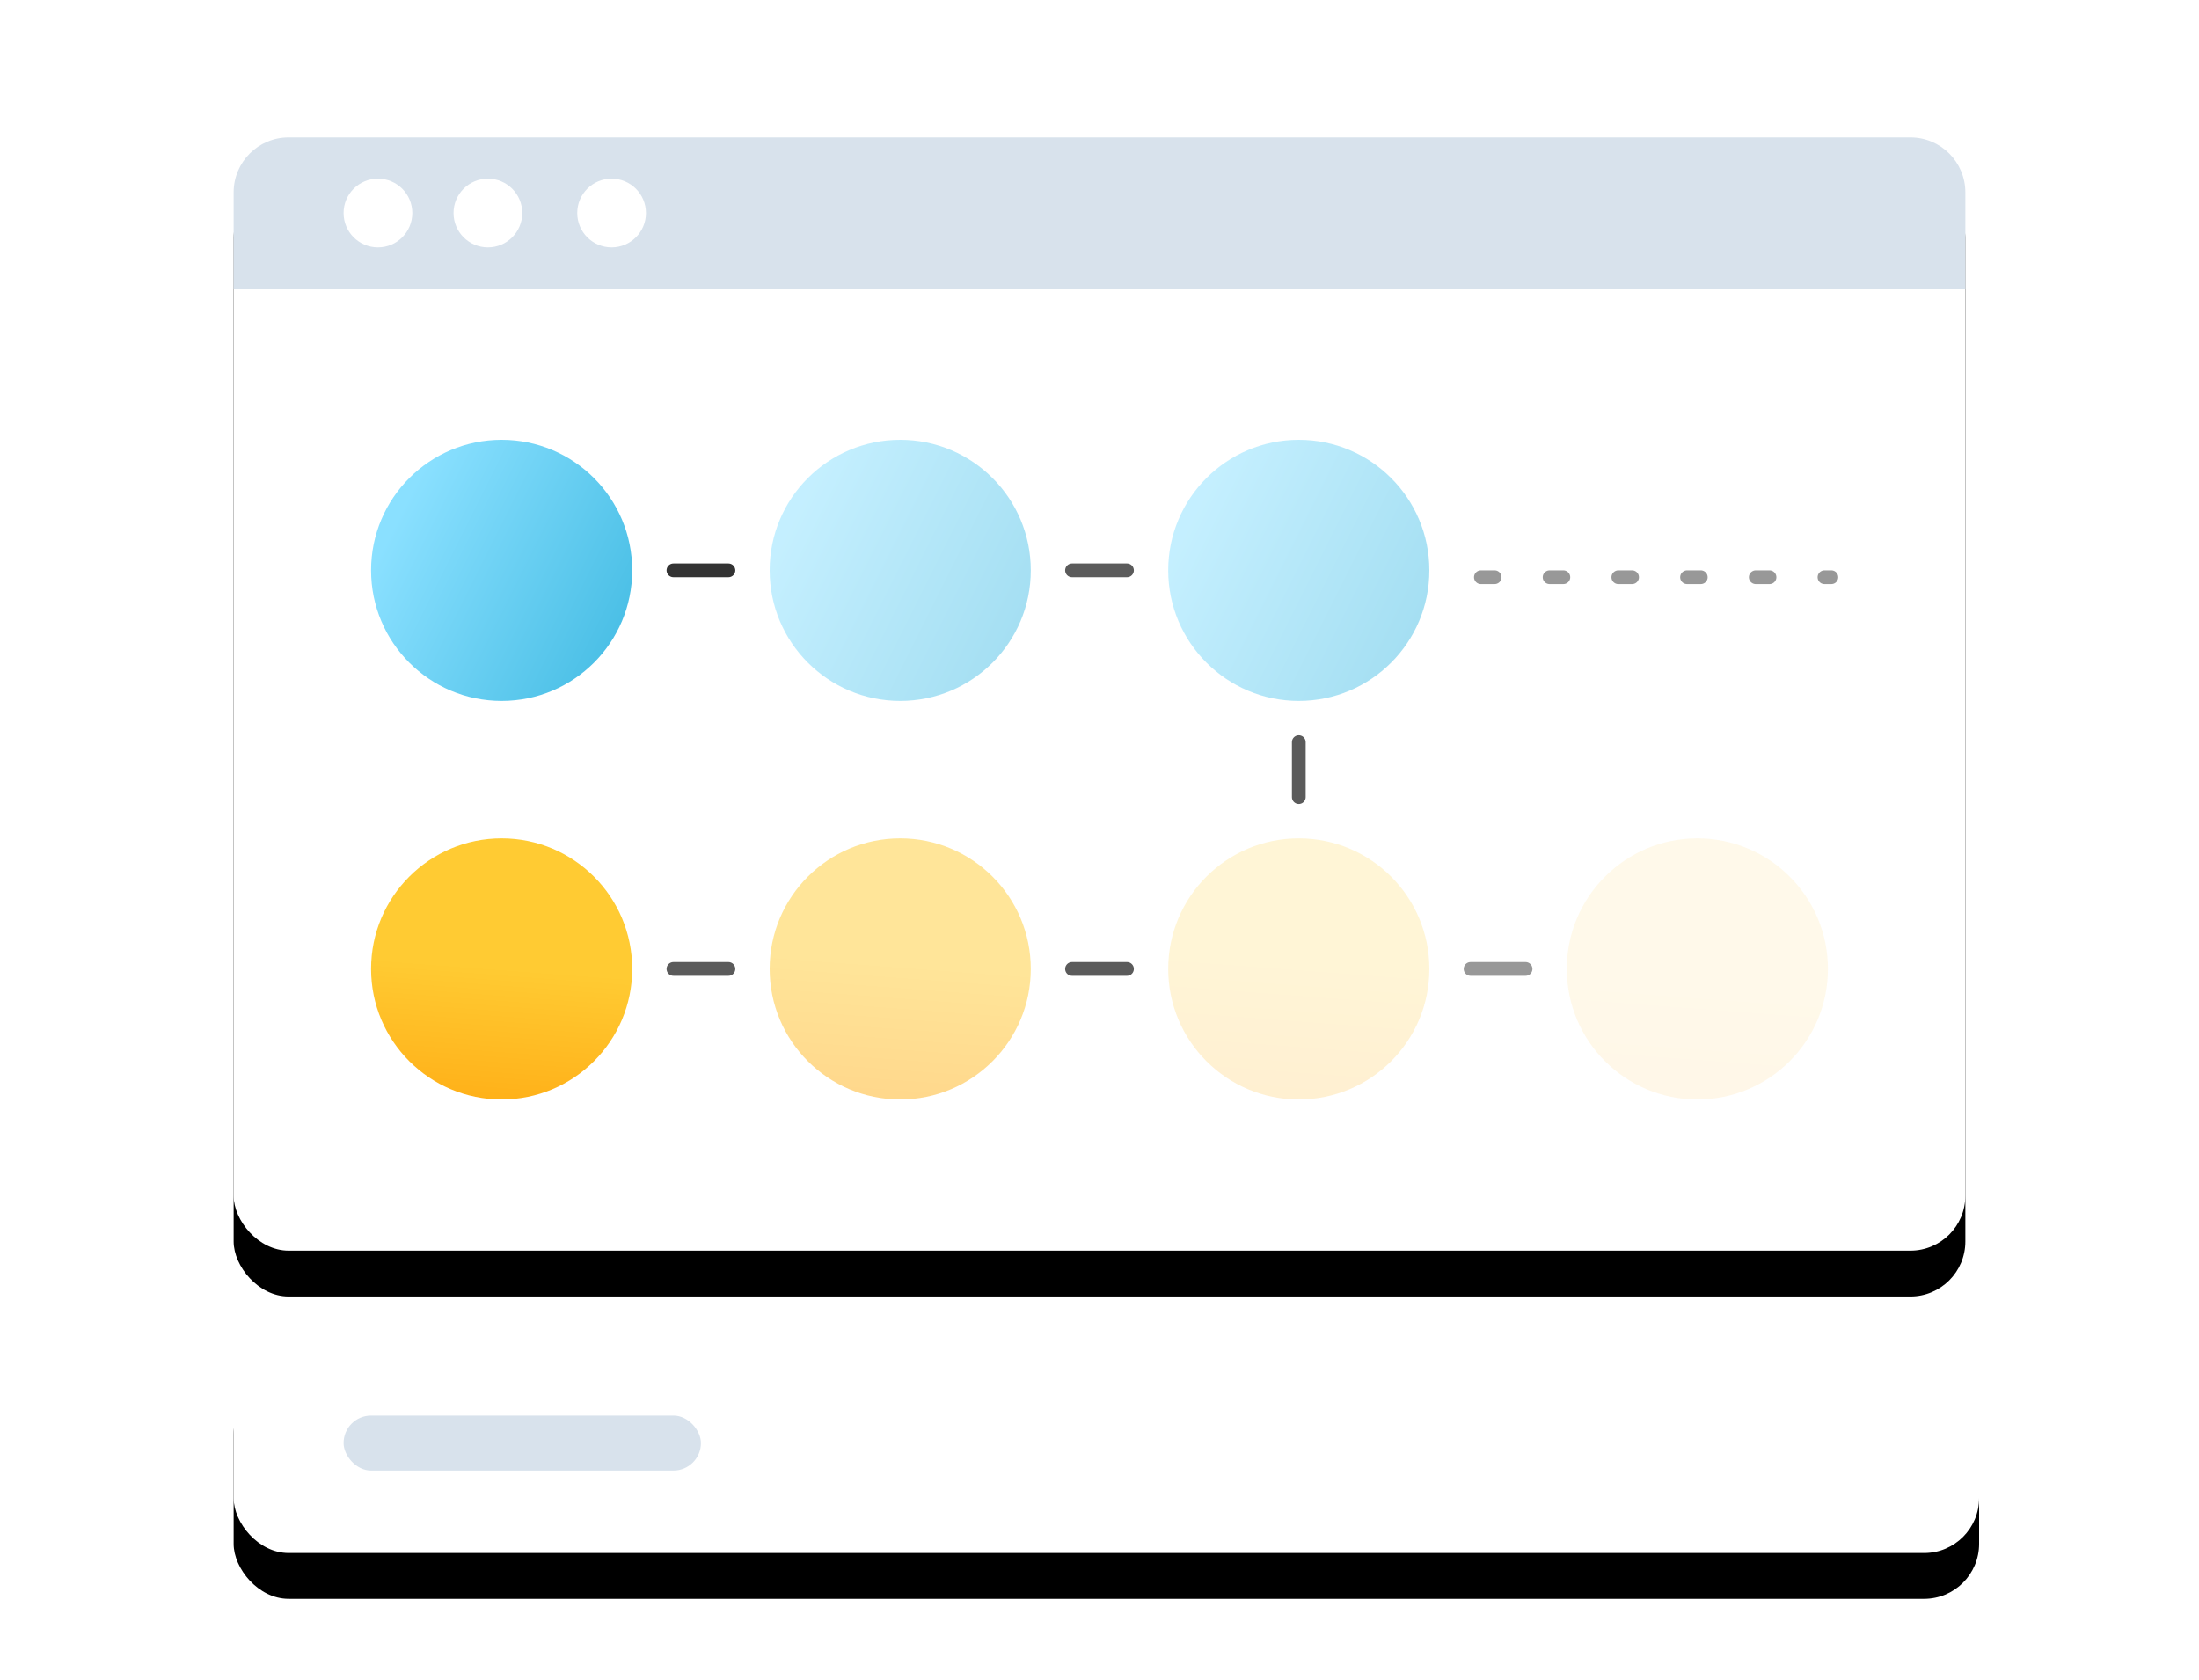 <?xml version="1.0" encoding="UTF-8"?>
<svg width="144px" height="110px" viewBox="0 0 144 110" version="1.1" xmlns="http://www.w3.org/2000/svg" xmlns:xlink="http://www.w3.org/1999/xlink">
    <!-- Generator: Sketch 58 (84663) - https://sketch.com -->
    <title>characteristic/develop-img4</title>
    <desc>Created with Sketch.</desc>
    <defs>
        <rect id="path-1" x="15.3" y="9" width="113.4" height="72.9" rx="3.6"></rect>
        <filter x="-6.6%" y="-6.2%" width="113.2%" height="120.6%" filterUnits="objectBoundingBox" id="filter-2">
            <feOffset dx="0" dy="3" in="SourceAlpha" result="shadowOffsetOuter1"></feOffset>
            <feGaussianBlur stdDeviation="2" in="shadowOffsetOuter1" result="shadowBlurOuter1"></feGaussianBlur>
            <feColorMatrix values="0 0 0 0 0.889   0 0 0 0 0.926   0 0 0 0 1  0 0 0 1 0" type="matrix" in="shadowBlurOuter1"></feColorMatrix>
        </filter>
        <rect id="path-3" x="15.3" y="87.3" width="114.3" height="14.4" rx="3.6"></rect>
        <filter x="-6.6%" y="-31.2%" width="113.1%" height="204.2%" filterUnits="objectBoundingBox" id="filter-4">
            <feOffset dx="0" dy="3" in="SourceAlpha" result="shadowOffsetOuter1"></feOffset>
            <feGaussianBlur stdDeviation="2" in="shadowOffsetOuter1" result="shadowBlurOuter1"></feGaussianBlur>
            <feColorMatrix values="0 0 0 0 0.889   0 0 0 0 0.926   0 0 0 0 1  0 0 0 1 0" type="matrix" in="shadowBlurOuter1"></feColorMatrix>
        </filter>
        <linearGradient x1="0%" y1="50%" x2="100%" y2="100%" id="linearGradient-5">
            <stop stop-color="#8AE0FF" offset="0%"></stop>
            <stop stop-color="#40BAE2" offset="100%"></stop>
        </linearGradient>
        <linearGradient x1="56.201%" y1="50%" x2="50%" y2="131.948%" id="linearGradient-6">
            <stop stop-color="#FFCB33" offset="0%"></stop>
            <stop stop-color="#FFA109" offset="100%"></stop>
        </linearGradient>
    </defs>
    <g id="融合中台" stroke="none" stroke-width="1" fill="none" fill-rule="evenodd">
        <g id="能效中台补充" transform="translate(-1061, -2614)">
            <g id="characteristic/develop-img4" transform="translate(1061, 2614)">
                <rect id="矩形备份-12" fill="#FFFFFF" opacity="0.01" x="0" y="0" width="144" height="109.8"></rect>
                <g id="矩形备份-78">
                    <use fill="black" fill-opacity="1" filter="url(#filter-2)" xlink:href="#path-1"></use>
                    <use fill="#FFFFFF" fill-rule="evenodd" xlink:href="#path-1"></use>
                </g>
                <path d="M96.975,37.8 L119.925,37.8" id="路径-26备份" stroke-opacity="0.5" stroke="#333333" stroke-width="0.9" stroke-linecap="round" stroke-dasharray="0.9,3.6"></path>
                <g id="矩形备份-79">
                    <use fill="black" fill-opacity="1" filter="url(#filter-4)" xlink:href="#path-3"></use>
                    <use fill="#FFFFFF" fill-rule="evenodd" xlink:href="#path-3"></use>
                </g>
                <path d="M18.9,9 L125.1,9 C127.088,9 128.7,10.612 128.7,12.6 L128.7,18.9 L128.7,18.9 L15.3,18.9 L15.3,12.6 C15.3,10.612 16.912,9 18.9,9 Z" id="矩形备份-80" fill="#D8E2EC"></path>
                <circle id="椭圆形备份-22" fill="#FFFFFF" cx="24.75" cy="13.95" r="2.25"></circle>
                <circle id="椭圆形备份-38" fill="#FFFFFF" cx="31.95" cy="13.95" r="2.25"></circle>
                <circle id="椭圆形备份-39" fill="#FFFFFF" cx="40.05" cy="13.95" r="2.25"></circle>
                <circle id="椭圆形备份-40" fill="url(#linearGradient-5)" cx="32.85" cy="37.35" r="8.55"></circle>
                <circle id="椭圆形备份-41" fill="url(#linearGradient-6)" cx="32.85" cy="63.45" r="8.55"></circle>
                <circle id="椭圆形备份-42" fill="url(#linearGradient-5)" opacity="0.5" cx="58.95" cy="37.35" r="8.55"></circle>
                <circle id="椭圆形备份-45" fill="url(#linearGradient-5)" opacity="0.5" cx="85.05" cy="37.35" r="8.55"></circle>
                <circle id="椭圆形备份-43" fill="url(#linearGradient-6)" opacity="0.5" cx="58.95" cy="63.45" r="8.55"></circle>
                <circle id="椭圆形备份-44" fill-opacity="0.2" fill="url(#linearGradient-6)" cx="85.05" cy="63.45" r="8.55"></circle>
                <circle id="椭圆形备份-46" fill-opacity="0.1" fill="url(#linearGradient-6)" cx="111.15" cy="63.45" r="8.55"></circle>
                <rect id="矩形备份-81" fill="#D8E2EC" x="22.5" y="92.7" width="23.4" height="3.6" rx="1.8"></rect>
                <path d="M44.1,37.35 L47.7,37.35" id="路径-26备份-2" stroke="#333333" stroke-width="0.9" stroke-linecap="round"></path>
                <path d="M70.2,37.35 L73.8,37.35" id="路径-26备份-3" stroke="#333333" stroke-width="0.9" opacity="0.8" stroke-linecap="round"></path>
                <path d="M44.1,63.45 L47.7,63.45" id="路径-28备份-3" stroke-opacity="0.8" stroke="#333333" stroke-width="0.9" stroke-linecap="round"></path>
                <path d="M70.2,63.45 L73.8,63.45" id="路径-28备份-4" stroke="#333333" stroke-width="0.9" opacity="0.8" stroke-linecap="round"></path>
                <path d="M96.3,63.45 L99.9,63.45" id="路径-28备份-5" stroke-opacity="0.5" stroke="#333333" stroke-width="0.9" stroke-linecap="round"></path>
                <path d="M85.05,48.6 L85.05,52.2" id="路径-29" stroke-opacity="0.8" stroke="#333333" stroke-width="0.9" stroke-linecap="round"></path>
            </g>
        </g>
    </g>
</svg>